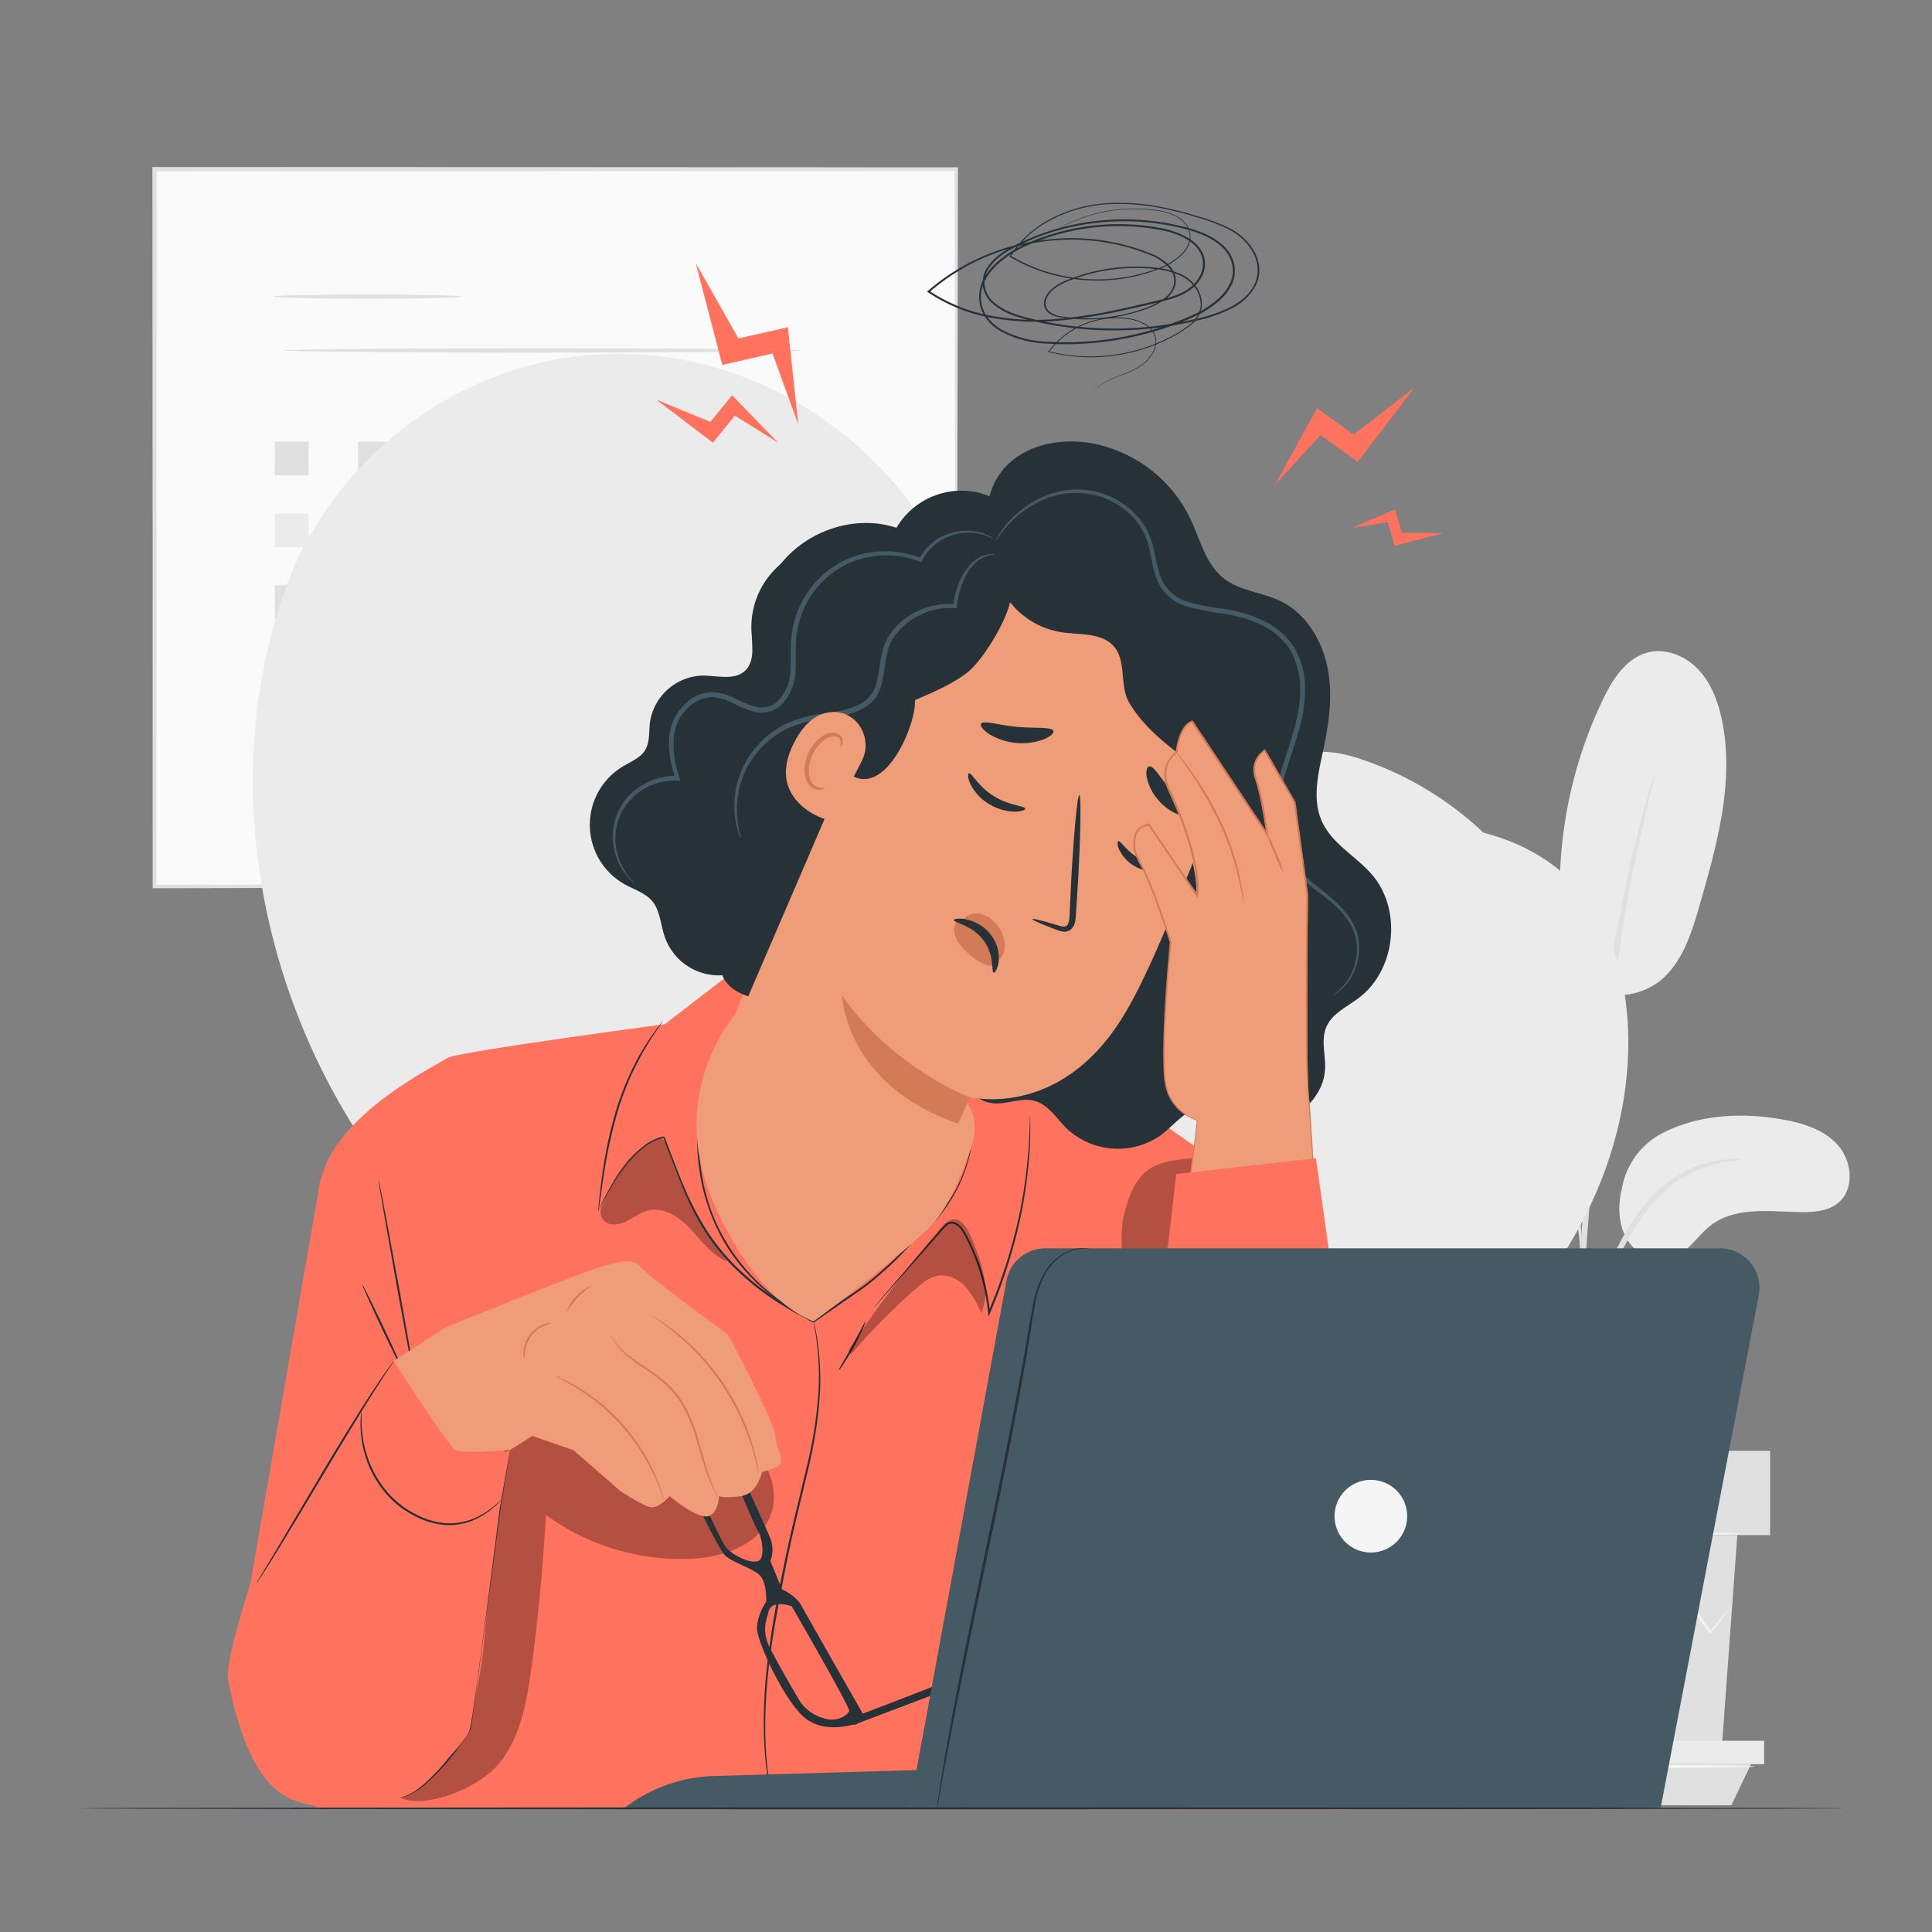 <svg xmlns="http://www.w3.org/2000/svg" viewBox="0 0 500 500"><rect x="0" y="0" width="500" height="500" fill="#808080" stroke="none"/><g id="background-complete"><rect x="40" y="43.78" width="207.47" height="185.62" style="fill:#fafafa"></rect><path d="M247.47,229.39s0-1.19-.05-3.44,0-5.61,0-9.95c0-8.71-.07-21.45-.13-37.68-.05-32.43-.14-78.77-.24-134.54l.47.47L40,44.33h0l.55-.55c0,67.53,0,131.07-.06,185.61l-.49-.48,150.06.24,42.32.13,11.21.06,2.89,0,1,0s-.31,0-.94,0l-2.83,0-11.11.06-42.22.13L40,229.88h-.49v-.49c0-54.54,0-118.08-.07-185.61v-.56H40l207.45.08h.47v.48c-.1,55.89-.18,102.34-.24,134.84,0,16.18-.09,28.89-.12,37.58,0,4.29,0,7.59-.05,9.85S247.47,229.39,247.47,229.39Z" style="fill:#e0e0e0"></path><path d="M119.55,76.76c0,.3-10.92.55-24.39.55s-24.39-.25-24.39-.55,10.92-.56,24.39-.56S119.55,76.45,119.55,76.76Z" style="fill:#e0e0e0"></path><path d="M207.46,90.69c0,.31-30,.56-67,.56s-67-.25-67-.56,30-.55,67-.55S207.46,90.39,207.46,90.69Z" style="fill:#e0e0e0"></path><rect x="71.13" y="114.3" width="8.74" height="8.74" style="fill:#e0e0e0"></rect><rect x="92.64" y="114.3" width="8.74" height="8.74" style="fill:#e0e0e0"></rect><rect x="114.56" y="113.9" width="8.74" height="8.74" style="fill:#e0e0e0"></rect><rect x="135.68" y="114.3" width="8.74" height="8.74" style="fill:#e0e0e0"></rect><rect x="157.19" y="114.3" width="8.74" height="8.74" style="fill:#e0e0e0"></rect><rect x="178.71" y="114.3" width="8.74" height="8.74" style="fill:#e0e0e0"></rect><rect x="200.22" y="114.3" width="8.74" height="8.74" style="fill:#ebebeb"></rect><rect x="71.13" y="132.88" width="8.74" height="8.74" style="fill:#ebebeb"></rect><rect x="92.64" y="132.88" width="8.74" height="8.74" style="fill:#e0e0e0"></rect><rect x="114.16" y="132.88" width="8.74" height="8.74" style="fill:#ebebeb"></rect><rect x="135.68" y="132.88" width="8.74" height="8.74" style="fill:#e0e0e0"></rect><rect x="157.19" y="132.88" width="8.74" height="8.74" style="fill:#e0e0e0"></rect><rect x="179.11" y="132.49" width="8.74" height="8.74" style="fill:#e0e0e0"></rect><rect x="200.22" y="132.88" width="8.74" height="8.74" style="fill:#e0e0e0"></rect><rect x="71.13" y="151.47" width="8.74" height="8.74" style="fill:#e0e0e0"></rect><rect x="93.04" y="151.07" width="8.74" height="8.74" style="fill:#e0e0e0"></rect><rect x="114.16" y="151.47" width="8.74" height="8.74" style="fill:#e0e0e0"></rect><rect x="135.68" y="151.47" width="8.74" height="8.74" style="fill:#ebebeb"></rect><rect x="157.19" y="151.47" width="8.74" height="8.74" style="fill:#e0e0e0"></rect><rect x="178.71" y="151.47" width="8.74" height="8.74" style="fill:#e0e0e0"></rect><rect x="200.22" y="151.47" width="8.74" height="8.74" style="fill:#e0e0e0"></rect><rect x="71.13" y="170.05" width="8.74" height="8.74" style="fill:#e0e0e0"></rect><rect x="92.64" y="170.05" width="8.74" height="8.74" style="fill:#e0e0e0"></rect><rect x="114.16" y="170.05" width="8.74" height="8.74" style="fill:#e0e0e0"></rect><rect x="136.07" y="169.65" width="8.74" height="8.74" style="fill:#e0e0e0"></rect><rect x="157.19" y="170.05" width="8.74" height="8.74" style="fill:#e0e0e0"></rect><rect x="178.71" y="170.05" width="8.74" height="8.74" style="fill:#ebebeb"></rect><rect x="200.22" y="170.05" width="8.74" height="8.74" style="fill:#e0e0e0"></rect><rect x="71.13" y="188.63" width="8.74" height="8.74" style="fill:#e0e0e0"></rect><rect x="92.64" y="188.63" width="8.74" height="8.74" style="fill:#ebebeb"></rect><rect x="114.16" y="188.63" width="8.74" height="8.74" style="fill:#e0e0e0"></rect><rect x="135.68" y="188.63" width="8.74" height="8.74" style="fill:#e0e0e0"></rect><rect x="157.19" y="188.63" width="8.74" height="8.74" style="fill:#e0e0e0"></rect><rect x="179.11" y="188.23" width="8.74" height="8.74" style="fill:#e0e0e0"></rect><rect x="200.22" y="188.63" width="8.74" height="8.74" style="fill:#e0e0e0"></rect><path d="M430.18,293.28c9.25-4.77,20.13-5.39,30.4-3.69,5.51.91,11.26,2.56,15,6.7s4.46,11.43.16,15c-2.57,2.12-6.15,2.44-9.47,2.4-8-.09-16.95-1.51-23.37,3.33-3.66,2.75-6.1,7.34-10.48,8.7s-9.12-1.2-11.39-5.07-2.34-8.7-1.29-13.06A20,20,0,0,1,430.18,293.28Z" style="fill:#ebebeb"></path><path d="M409,252.39c5.65,8.08,16.64,5.4,21.74.48s7.24-12.08,9.2-18.89c4.48-15.56,9-31.89,5.67-47.73-1-4.74-2.77-9.47-6.1-13s-8.45-5.61-13.13-4.37c-5.54,1.46-9,6.89-11.47,12a113.75,113.75,0,0,0-11.25,48.83c0,7.87.9,16.12,5.34,22.61" style="fill:#ebebeb"></path><path d="M393.48,264c6.14-7.29,7.3-17.91,4.57-27s-8.9-16.89-16-23.22a86,86,0,0,0-28.68-16.92c-4.14-1.46-8.52-2.61-12.89-2.19s-8.78,2.65-10.82,6.54c-3,5.76-.13,12.74,3,18.43a218,218,0,0,0,18.83,28.68c5.65,7.28,12.11,14.46,20.72,17.75s17.54,2.9,22.1-3.07" style="fill:#ebebeb"></path><path d="M408.62,374.19a18.09,18.09,0,0,0,.51-3.67c.26-2.67.59-6,1-10a146,146,0,0,1,2.26-14.68,112.77,112.77,0,0,1,5.33-17.33,63.81,63.81,0,0,1,8.86-15.69,33,33,0,0,1,11.19-9.3,31.47,31.47,0,0,1,9.42-2.94,18.38,18.38,0,0,0,3.65-.52,16.19,16.19,0,0,0-3.72-.06,28.47,28.47,0,0,0-9.82,2.56,32.91,32.91,0,0,0-11.81,9.38,62.49,62.49,0,0,0-9.17,16,105.9,105.9,0,0,0-5.3,17.62A123.57,123.57,0,0,0,409,360.41c-.32,4.25-.44,7.69-.5,10.07A17.67,17.67,0,0,0,408.62,374.19Z" style="fill:#e0e0e0"></path><path d="M409.31,366.48a7.78,7.78,0,0,0,.1-1.7c0-1.28,0-2.89,0-4.87,0-4.22,0-10.34.22-17.89.37-15.1,1.67-31.35,4.19-54.26,2.37-21.54,5.57-46.61,8.93-62.91.73-3.71,1.45-7,2.14-10s1.21-5.45,1.75-7.5.83-3.49,1.13-4.73a7,7,0,0,0,.3-1.68,7.58,7.58,0,0,0-.59,1.6l-1.41,4.66c-.63,2-1.27,4.53-2,7.45s-1.56,6.24-2.35,9.94a551.49,551.49,0,0,0-9.4,58.38c-2.52,22.95-3.65,43.86-3.75,59-.09,7.57.07,13.7.26,17.93.13,2,.22,3.58.3,4.86A7.62,7.62,0,0,0,409.31,366.48Z" style="fill:#e0e0e0"></path><path d="M409.41,326.17a32.56,32.56,0,0,0,0-5.09,138.6,138.6,0,0,0-1.55-13.78,183.25,183.25,0,0,0-4.48-20.07,164.09,164.09,0,0,0-8.4-23.75c-7-16.52-16.42-30-24.65-38.39a62.58,62.58,0,0,0-5.8-5.39c-.89-.75-1.67-1.5-2.47-2.09l-2.25-1.55a32.75,32.75,0,0,0-4.29-2.75c-.24.33,6.07,4.05,14,12.52s17.13,21.87,24,38.25A187.28,187.28,0,0,1,402,287.61a200.5,200.5,0,0,1,4.77,19.88c1.05,5.72,1.66,10.4,2,13.64A33.68,33.68,0,0,0,409.41,326.17Z" style="fill:#e0e0e0"></path><polygon points="370.44 397.28 374.48 452.63 445.58 452.63 449.62 397.28 370.44 397.28" style="fill:#e0e0e0"></polygon><rect x="363.57" y="375.47" width="94.53" height="21.82" style="fill:#e0e0e0"></rect><polygon points="363.57 450.51 363.57 456.56 368.01 456.56 456.55 456.56 456.55 450.51 363.57 450.51" style="fill:#ebebeb"></polygon><polygon points="372.37 467.2 368.01 456.56 453.16 456.56 448.08 467.2 372.37 467.2" style="fill:#e0e0e0"></polygon><path d="M448.3,415.37s-.09.19-.33.51l-1.06,1.41-4.14,5.3-.19.24-.18-.25-10.17-14.07h.58l-10,14.18-.32.45-.35-.42-11.88-14.14h.68l-.65.82c-3.69,4.62-7.25,9.1-10.63,13.32l-.35.45-.33-.46c-3.6-5.11-7-9.88-10-14.19l.58,0-12.34,14.07-.22.25-.17-.29c-1.63-2.73-2.92-4.91-3.86-6.49l-1-1.73a2.69,2.69,0,0,1-.3-.62,3.07,3.07,0,0,1,.42.55c.28.44.65,1,1.09,1.67l4.06,6.37-.39,0L389,408.05l.31-.35.27.38,10.12,14.12-.68,0,10.6-13.34.65-.82.34-.42.35.41,11.84,14.17-.66,0,10.12-14.11.29-.41.29.41,10,14.23h-.37l4.31-5.17,1.16-1.34A3,3,0,0,1,448.3,415.37Z" style="fill:#f5f5f5"></path><path d="M450.61,396.92c0,.24-17.81.44-39.79.44s-39.79-.2-39.79-.44,17.82-.44,39.79-.44S450.61,396.67,450.61,396.92Z" style="fill:#f5f5f5"></path><path d="M454.2,457.16c0,.24-19.36.44-43.24.44s-43.24-.2-43.24-.44,19.36-.45,43.24-.45S454.2,456.91,454.2,457.16Z" style="fill:#f5f5f5"></path></g><g id="background-simple"><path d="M77.51,143.46l2-3.54c16.48-29.87,47.92-48.87,82-48.34a91.21,91.21,0,0,1,13.1,1.15c31.23,5.09,59.21,26.92,71.75,56,7.37,17.08,10.14,37,23.23,50.24,17,17.21,44.56,16.49,68.71,14.61S390,211,406.93,228.3c10.62,10.83,14.58,26.74,14.47,41.9-.28,40.15-26.86,77.28-62,96.77s-77.35,23-117,17.06C186.76,375.64,133,348,99.27,302.92S54.66,194.86,77.51,143.46Z" style="fill:#ebebeb"></path></g><g id="Character"><path d="M197.76,247.14l-8,4.29-17.71,13.63s-54.23,7.2-56.31,8.76-29,14.37-32.7,31.56-11.14,129.3-11.14,129.3l9.84,33.12,197.51.31,46.32-.66s17.79-41.57,17.79-53-5.2-97.37-5.2-97.37l-55.55-39.17Z" style="fill:#FF725E"></path><path d="M171.55,264.25a2.38,2.38,0,0,1-.27.46c-.24.34-.52.76-.87,1.27-.78,1.08-1.84,2.7-3.07,4.73-.6,1-1.28,2.14-1.91,3.39s-1.31,2.58-2,4a81.22,81.22,0,0,0-3.59,9.58A129.67,129.67,0,0,0,156,305.86c-.34,2.3-.61,4.19-.81,5.59-.09.61-.16,1.11-.22,1.52a1.82,1.82,0,0,1-.12.52,2.12,2.12,0,0,1,0-.53c0-.41.08-.92.13-1.54.12-1.33.34-3.25.64-5.61a116.3,116.3,0,0,1,3.76-18.29,77.6,77.6,0,0,1,3.65-9.61c.68-1.44,1.34-2.79,2-4s1.35-2.36,2-3.38c1.29-2,2.39-3.61,3.22-4.66l.95-1.21A2.37,2.37,0,0,1,171.55,264.25Z" style="fill:#263238"></path><g style="opacity:0.3"><path d="M172.78,297.21c-.33-1.06-.75-2.25-1.78-2.66-.8-.33-.48.19-1.28.53-7.5,3.09-11.12,10-14.3,17.84l.18-.19a3.13,3.13,0,0,0,1.23,3.63c1.69,1,3.86.45,5.6-.45s3.33-2.15,5.23-2.63c4.1-1.06,8.19,1.75,11.09,4.85s5.5,6.78,9.46,8.31A91.21,91.21,0,0,1,172.78,297.21Z"></path></g><path d="M154.83,313.49a48.21,48.21,0,0,1,3.18-6.36,47.68,47.68,0,0,1,4.76-6.84,27.65,27.65,0,0,1,3.74-3.65,12.44,12.44,0,0,1,5.28-2.53l.15,0,.06.15c1.25,3.27,2.57,6.84,4.1,10.6a83.12,83.12,0,0,0,5.59,11.58,56,56,0,0,0,8.6,11.12,70.5,70.5,0,0,0,11.77,9.34c1.45.85,2.85,1.76,4.3,2.56l4.33,2.31h-.26l7.22-5,3.5-2.41c1.16-.79,2.29-1.58,3.36-2.42a88.35,88.35,0,0,0,11.2-10.53l0,0h0A42.15,42.15,0,0,0,246,310.17a38.48,38.48,0,0,0,4.63-10.77,39.67,39.67,0,0,0,1.18-7.46c.06-.88,0-1.55.07-2s0-.68,0-.68,0,.23,0,.68,0,1.13,0,2a36.8,36.8,0,0,1-1.06,7.52,38.4,38.4,0,0,1-4.57,10.9A42.38,42.38,0,0,1,236,321.73l0,0a88.61,88.61,0,0,1-11.24,10.63c-1.08.85-2.21,1.65-3.37,2.44l-3.5,2.42-7.22,5-.12.09-.14-.07-4.35-2.32c-1.46-.8-2.87-1.71-4.32-2.57a69.78,69.78,0,0,1-11.87-9.42,56.23,56.23,0,0,1-8.65-11.23A83.17,83.17,0,0,1,175.69,305c-1.52-3.78-2.82-7.36-4.05-10.63l.21.12a12.15,12.15,0,0,0-5.13,2.43,27.63,27.63,0,0,0-3.72,3.57,49.61,49.61,0,0,0-4.81,6.75c-1.17,2-2,3.54-2.53,4.61l-.61,1.23A1.73,1.73,0,0,1,154.83,313.49Z" style="fill:#263238"></path><path d="M266.6,288.87a99.28,99.28,0,0,1-.72,15.25,116.68,116.68,0,0,1-3.05,16.37,138.74,138.74,0,0,1-6.62,19.38l-.38.9-.12-1c-.07-.58-.12-1.21-.22-1.85A53.39,53.39,0,0,0,253,327.38c-.57-1.66-1.22-3.26-1.92-4.8-.35-.77-.72-1.52-1.1-2.26a13.68,13.68,0,0,0-1.22-2.08A4.08,4.08,0,0,0,247,316.8a2,2,0,0,0-2,.38,14.68,14.68,0,0,0-1.52,1.62l-1.45,1.65-5.29,6-7.69,8.71L227,337.56l-.56.6-.2.19a1.5,1.5,0,0,1,.16-.23l.52-.63,2-2.42,7.56-8.82,5.24-6.08c.48-.55,1-1.1,1.44-1.67a15.4,15.4,0,0,1,1.58-1.68,2.44,2.44,0,0,1,2.41-.46,4.52,4.52,0,0,1,1.94,1.59,14.18,14.18,0,0,1,1.28,2.15c.38.74.76,1.5,1.11,2.27.71,1.55,1.37,3.17,2,4.84A54.41,54.41,0,0,1,256,337.87c.1.64.15,1.28.22,1.87l-.5-.07a142.58,142.58,0,0,0,6.64-19.3,122,122,0,0,0,3.15-16.29c.58-4.68.82-8.49.92-11.12.07-1.32.07-2.34.1-3,0-.32,0-.58,0-.79S266.6,288.87,266.6,288.87Z" style="fill:#263238"></path><path d="M192,261.24s0,.08-.15.2l-.48.54c-.44.46-1,1.19-1.75,2.14a39.71,39.71,0,0,0-4.8,9,57.59,57.59,0,0,0-3.59,14.62,58.62,58.62,0,0,0,.8,18.38,48.76,48.76,0,0,0,2.8,9.13A47.69,47.69,0,0,0,189,323.1a50.69,50.69,0,0,0,10,11.22c1.61,1.42,3.25,2.48,4.62,3.5s2.69,1.72,3.73,2.31l2.43,1.34.63.36a.87.87,0,0,1,.21.14s-.08,0-.23-.09l-.65-.32-2.49-1.25c-1.06-.57-2.31-1.37-3.79-2.25s-3-2-4.69-3.46a50.12,50.12,0,0,1-10.18-11.24,47.81,47.81,0,0,1-4.17-8,49.13,49.13,0,0,1-2.84-9.21,58.17,58.17,0,0,1-.76-18.55,57,57,0,0,1,3.72-14.7,38,38,0,0,1,5-8.94,21,21,0,0,1,1.85-2.09l.51-.51Z" style="fill:#263238"></path><path d="M106.94,357.33s.08.08.2.28l.53.93-.15,0c-.71-3.36-2.65-13.66-4.86-25.85-1.32-7.5-2.52-14.29-3.41-19.3-.4-2.42-.73-4.4-1-5.86-.09-.65-.17-1.17-.23-1.6a2.14,2.14,0,0,1-.05-.56,2.76,2.76,0,0,1,.15.55c.09.41.2.94.33,1.58.29,1.44.67,3.42,1.14,5.83.93,5,2.18,11.77,3.57,19.27,2.2,12.18,4,22.52,4.5,25.91l.08.51-.23-.46-.47-1A1.46,1.46,0,0,1,106.94,357.33Z" style="fill:#263238"></path><path d="M104.53,355.27c-.13.06-2.65-5-5.63-11.31s-5.28-11.48-5.15-11.54,2.65,5,5.63,11.31S104.66,355.21,104.53,355.27Z" style="fill:#263238"></path><g style="opacity:0.3"><path d="M103.5,465.22c6.27,3.15,20.81-2.41,26.09-9.34s6.81-15.95,8-24.59q2.59-19.53,3.7-39.21a59.6,59.6,0,0,0,37.55,11.34c8.48-.39,18.15-3.76,20.78-11.83s-3-16.21-8.8-22.28a136.76,136.76,0,0,0-18-15.8c-4.23-3.1-8.87-6-14.09-6.61-5.63-.61-11.32,1.69-15.6,5.4s-7.27,8.71-9.46,13.93c-6.69,15.95-6.33,33.8-7.7,51s-3.19,35.09-18.46,46.31"></path></g><path d="M103.91,465.28a2.53,2.53,0,0,1,.43-.2l1.26-.55a22.9,22.9,0,0,0,4.28-2.94,59.64,59.64,0,0,0,11.55-14.4l0,.08c.91-6.85,2-14.85,3.11-23.35,1.84-13.48,3.46-25.68,4.77-34.5.81-4.35,1.46-7.88,1.93-10.38.23-1.19.41-2.13.55-2.82l.15-.73a1,1,0,0,1,.07-.24.69.69,0,0,1,0,.25c0,.2-.07.44-.11.74l-.45,2.84c-.43,2.5-1,6-1.77,10.4-1.18,8.87-2.81,21-4.61,34.51-1.16,8.5-2.25,16.49-3.18,23.34v.05l0,0a58.35,58.35,0,0,1-11.78,14.39,21.31,21.31,0,0,1-4.39,2.86c-.56.23-1,.38-1.3.48A1.47,1.47,0,0,1,103.91,465.28Z" style="fill:#263238"></path><path d="M200.17,467.45a1.3,1.3,0,0,1-.1-.31c-.06-.24-.13-.55-.22-.94-.18-.83-.51-2-.77-3.62A90.74,90.74,0,0,1,197.7,449a131.39,131.39,0,0,1,1.08-20.18c.92-7.56,2.45-15.79,4.23-24.39s3.85-16.71,5.59-24.1a114.54,114.54,0,0,0,3.21-19.88,72.33,72.33,0,0,0-.5-13.56c-.17-1.6-.44-2.82-.56-3.66l-.14-.95a1.38,1.38,0,0,1,0-.33,1.29,1.29,0,0,1,.08.32c.05.24.12.55.2.94.14.83.45,2,.65,3.65a69.45,69.45,0,0,1,.67,13.61,112.36,112.36,0,0,1-3.11,20c-1.72,7.41-3.85,15.49-5.55,24.1s-3.32,16.8-4.27,24.34A134.38,134.38,0,0,0,198.07,449a96.27,96.27,0,0,0,1.21,13.53c.23,1.59.53,2.8.67,3.64.07.39.13.71.17.95S200.17,467.45,200.17,467.45Z" style="fill:#263238"></path><path d="M217,354.69c-.12-.08,1.6-2.83,3.52-6.34s3.31-6.44,3.45-6.38a7.65,7.65,0,0,1-.72,2c-.52,1.21-1.31,2.85-2.27,4.62s-1.93,3.31-2.67,4.4A7.81,7.81,0,0,1,217,354.69Z" style="fill:#263238"></path><g style="opacity:0.3"><path d="M220.22,350.54a167.38,167.38,0,0,1,16.89-17.11c1.65-1.45,3.44-2.92,5.61-3.28,2.64-.44,5.33.92,7.16,2.88a24.7,24.7,0,0,1,4.08,6.88c2.62-6.44-.1-13.7-2.8-20.11-.88-2.09-2.4-4.57-4.64-4.23a5.18,5.18,0,0,0-2.88,2.06,312.29,312.29,0,0,0-24,31.75"></path></g><g style="opacity:0.3"><path d="M308.14,302.91l.37-3.17c-3.81.36-8.49.81-11.53,3.13-3.55,2.71-5,7.32-6.14,11.62-2.72,9.78,5,60.13,4.6,70.28,3.37-1.43,5.75-23,6.35-26.66,1.48-8.81-1.51-14.31-.6-16.77s.88-5.13.95-7.74c.33-11.69,1.49-19.91,6-30.69"></path></g><path d="M258.43,141.31c-4.84-6-3.25-15.59,2.29-21s14-6.91,21.57-5.63A35.48,35.48,0,0,1,308,134.13c2.6,5.45,4,11.89,8.77,15.59,4.18,3.26,9.94,3.54,14.7,5.88,6.38,3.12,10.5,9.81,12,16.76s.58,14.19-.89,21.15c-1.35,6.38-3.15,13.28-.41,19.19s8.91,8.92,13,13.78c7.74,9.13,6,24.67-3.59,31.85-3.05,2.29-6.91,4-8.37,7.56-1.33,3.22-.2,6.87-.27,10.35-.17,9-10.06,16.35-18.71,14-4.36-1.2-8.38-4.42-12.87-3.81s-7.43,4.73-11,7.4A19.37,19.37,0,0,1,276,292c-2.62-2.61-4.73-6.16-8.31-7.11s-7.33,1.1-11,.6c-4.79-.65-7.94-5.41-9.36-10s-1.79-9.64-4.18-13.84C240,256.09,234,253,229,249.1a49,49,0,0,1-4.2-73.9" style="fill:#263238"></path><path d="M191.36,261.27a46.08,46.08,0,0,0-9.78,40.84c3.57,14.11,15.37,34.74,29,39.86,8.84-6.48,20.2-15.53,28.44-22.75,5.33-4.67,8.16-11.5,10.8-18.08,1.52-3.8,3.07-7.9,2.12-11.88-.71-2.93-2.69-5.37-4.78-7.54a61.13,61.13,0,0,0-52.94-17.66" style="fill:#ef9d78"></path><path d="M231.83,159.68h0a24.26,24.26,0,0,1,27.75-12.78l34.11,8.7c17.05,5.49,30.4,31.88,20.35,55-7.94,18.25-16.07,41.18-24.22,53.78C273.42,289.7,251,283.91,251,283.91l-12.1,27-49.47-46.39Z" style="fill:#ef9d78"></path><path d="M289.43,217.73c.64-.24,2.32,3,6,4.73s7.32,1.24,7.5,1.89c.1.3-.73.9-2.33,1.18a10.41,10.41,0,0,1-6.27-1,10,10,0,0,1-4.52-4.32C289.11,218.83,289.12,217.83,289.43,217.73Z" style="fill:#263238"></path><path d="M250.8,200.14c.72-.14,2.38,3.41,6.36,5.88s8,2.54,8.17,3.23c.09.32-.86.79-2.65.81a13.31,13.31,0,0,1-6.87-2.07,12.51,12.51,0,0,1-4.73-5.21C250.38,201.21,250.45,200.19,250.8,200.14Z" style="fill:#263238"></path><path d="M267.17,237.86c.08-.22,2.59.41,6.59,1.61,1,.32,2,.54,2.45-.05s.59-1.8.62-3.13c.13-2.72.27-5.57.4-8.57.68-12.15,1.61-22,2.1-21.95s.35,9.91-.32,22.07q-.28,4.49-.54,8.56c-.12,1.25-.05,2.77-1.17,4a2.65,2.65,0,0,1-2.21.7,7.14,7.14,0,0,1-1.73-.49C269.46,239.11,267.09,238.08,267.17,237.86Z" style="fill:#263238"></path><path d="M251,284s-19.75-7.4-33.08-26.37c0,0,.75,23.16,30.06,33.16Z" style="fill:#d37a57"></path><path d="M253.9,187.32c.62-1,4.53.36,9.37.79s8.93-.05,9.35,1.06c.18.53-.7,1.42-2.46,2.15a16.37,16.37,0,0,1-14.27-1.41C254.31,188.84,253.62,187.8,253.9,187.32Z" style="fill:#263238"></path><path d="M297.49,198.32c1.26,0,2.82,3.11,5.52,6.08s5.49,5,5.31,6.26c-.12.57-1.17.82-2.83.33a13,13,0,0,1-5.65-3.86,12.77,12.77,0,0,1-3.07-6.08C296.51,199.35,296.9,198.36,297.49,198.32Z" style="fill:#263238"></path><path d="M258.5,248.31s2.32-1.21,1.24-5.67-6.74-8.49-10.33-4.82c0,0-3.62.27-2.2,4.45s9.68,10.08,11.22,6.72" style="fill:#d37a57"></path><path d="M257.15,251.72c-.66-.12.34-4.47-2.66-8.42s-7.74-4.55-7.63-5.17c0-.29,1.23-.6,3.2-.2a11.07,11.07,0,0,1,6.42,4.07,9.66,9.66,0,0,1,1.95,7C258.18,250.85,257.44,251.81,257.15,251.72Z" style="fill:#263238"></path><path d="M202.66,145.47a21.34,21.34,0,0,0-8.2,17.47c.15,3.74,1.06,8.15-1.69,10.69s-7.22,1.19-11,1.21A14.18,14.18,0,0,0,168.2,187c-.27,2.36,0,4.91-1.16,7s-3.77,3.09-5.89,4.38a17.64,17.64,0,0,0,.59,30.52c2.45,1.35,5.31,2.2,7.1,4.35,2,2.47,2.12,6,3.13,9a14.82,14.82,0,0,0,28.08.2" style="fill:#263238"></path><path d="M258,135.9a21.11,21.11,0,0,0,16.91,27.74c4.74.69,10.4.09,13.46,3.78,3.22,3.88,1.31,10.06,3.86,14.42,3.63,6.21,9.84,11.17,15.72,15.33,4.55,3.21-.65,12.14,1.33,17.34s10.13,17.07,15.69,17.28c1.22-4.65,8.14-25.08,8.26-29.88s-1-9.8-3.94-13.58c-1.63-2.07-3.77-3.72-5.18-5.94-3.05-4.81-2-11-3-16.63A23.1,23.1,0,0,0,308.11,149c-5.55-2.54-12.06-2.82-17.19-6.13-3.79-2.45-6.5-6.36-10.43-8.58-7.65-4.32-17.23-1-25.14,2.8" style="fill:#263238"></path><path d="M221.13,194c-.79-.53-6,3.44-.86,6.61,9.07,5.54,16.86-13.2,16.53-19.43,4.62-2,9.29-3.93,13.36-7S260.31,161,261.4,155.86c3.47,1.41,20.24,1.54,18.78.53-3.31-2.29-10-7.2-10.89-11-1.93-8.35-7.86-15.62-15.7-17.8a19.52,19.52,0,0,0-21.59,9c-9.33-3.08-20.39-.31-27.83,7a32.52,32.52,0,0,0-8.87,28.94c.54,2.66,1.44,5.44.59,8.08-1.06,3.26-4.34,5-6.95,7.14-7.11,5.77-10.17,16-9.3,25.17s2.45,12.86,7,16.19c8.91,6.5-9.61,23.12,7,28.74" style="fill:#263238"></path><path d="M345,257.55c0-.06.59-.41,1.56-1.32a14,14,0,0,0,3.35-4.7,14.28,14.28,0,0,0,.93-8.92c-.78-3.49-3.41-6.81-6.93-9.64s-7.91-5.56-11.09-10.19-3.75-11-2.73-17,3.54-12,5.16-18.31a34.66,34.66,0,0,0,1.23-9.76,19.28,19.28,0,0,0-2.62-9.53,17.67,17.67,0,0,0-7.44-6.45,34.61,34.61,0,0,0-9.4-2.86,67.76,67.76,0,0,1-9.6-1.84,12,12,0,0,1-7.47-5.89c-1.45-2.86-1.77-5.89-2.4-8.64a17.31,17.31,0,0,0-3.24-7.34A20.05,20.05,0,0,0,282,127.86a21.06,21.06,0,0,0-11.86,1.42,27,27,0,0,0-7.68,5,41.08,41.08,0,0,0-5.08,6.05s.05-.18.22-.48a14.91,14.91,0,0,1,.77-1.33,25.55,25.55,0,0,1,3.73-4.61,27,27,0,0,1,7.75-5.3,21.79,21.79,0,0,1,12.31-1.67,20.92,20.92,0,0,1,12.95,7.58,18.44,18.44,0,0,1,3.5,7.76c.66,2.81,1,5.77,2.35,8.34a10.83,10.83,0,0,0,6.78,5.24,66,66,0,0,0,9.43,1.77,36,36,0,0,1,9.77,3,19,19,0,0,1,8,6.93,20.56,20.56,0,0,1,2.8,10.18,35.7,35.7,0,0,1-1.28,10.12c-1.69,6.43-4.23,12.3-5.22,18.19s-.52,11.82,2.44,16.17,7.34,7.06,10.79,10.08,6.29,6.46,7,10.19a14.68,14.68,0,0,1-1.19,9.29,13.45,13.45,0,0,1-3.63,4.69A6.89,6.89,0,0,1,345,257.55Z" style="fill:#455a64"></path><path d="M314.29,197.17c.11.05-.49,1.43-1.1,4.05a29.65,29.65,0,0,0-.35,11.27,28,28,0,0,0,2.26,7.43,37.11,37.11,0,0,0,4.9,7.5,22.08,22.08,0,0,1,2.67,4.29,10.56,10.56,0,0,1,.94,5.3c-.29,3.72-2.12,7-3.48,10.39s-2.23,6.89-.92,10,3.69,5.44,5.94,7.68a30.71,30.71,0,0,1,5.88,7.14,11.11,11.11,0,0,1,1,8.05,13.35,13.35,0,0,1-7.16,8.91,10.42,10.42,0,0,1-3.05.85,3.82,3.82,0,0,1-1.1,0,20.37,20.37,0,0,0,3.93-1.3,13.12,13.12,0,0,0,6.47-8.67,10.34,10.34,0,0,0-1-7.33,29.75,29.75,0,0,0-5.76-6.78c-2.26-2.23-4.89-4.63-6.29-8.09a11.06,11.06,0,0,1-.67-5.54,21.56,21.56,0,0,1,1.58-5.41c1.41-3.45,3.15-6.66,3.41-10s-1.41-6.27-3.3-8.78a37,37,0,0,1-4.92-7.78,28.7,28.7,0,0,1-1.41-19.27,19.72,19.72,0,0,1,1.07-3A3.35,3.35,0,0,1,314.29,197.17Z" style="fill:#455a64"></path><path d="M164.25,228.56s-.22-.12-.57-.42a11.11,11.11,0,0,1-1.46-1.47,15.73,15.73,0,0,1-3.32-7.11,15.28,15.28,0,0,1,2.45-11.87,16.5,16.5,0,0,1,14.07-6.89l-.55.74a25.34,25.34,0,0,1-1.69-10.41,13.35,13.35,0,0,1,5.35-10,10,10,0,0,1,5.85-2,14.73,14.73,0,0,1,6.05,1.71A23.45,23.45,0,0,0,196,183a6,6,0,0,0,5.29-1.57,11.7,11.7,0,0,0,3.28-7.87c.23-2.94-.05-5.93.26-8.92a25,25,0,0,1,7.36-15.16,23.84,23.84,0,0,1,13.54-6.57,24.54,24.54,0,0,1,12.71,1.59l-.56.23a13.12,13.12,0,0,1,6.88-6.32,14.36,14.36,0,0,1,6.93-1,12.11,12.11,0,0,1,4.21,1.22,5.94,5.94,0,0,1,1.27.84,15.17,15.17,0,0,0-5.52-1.58,14.21,14.21,0,0,0-6.62,1.19,12.4,12.4,0,0,0-6.35,6.05l-.18.37-.39-.15a24,24,0,0,0-12.23-1.37,23,23,0,0,0-12.85,6.38,23.85,23.85,0,0,0-6.93,14.43c-.29,2.83,0,5.81-.23,8.91a12.94,12.94,0,0,1-3.69,8.72,7.37,7.37,0,0,1-6.39,1.9,24.51,24.51,0,0,1-5.93-2.27,13.47,13.47,0,0,0-5.5-1.61,8.79,8.79,0,0,0-5.11,1.74,12.1,12.1,0,0,0-4.9,9.12,24.51,24.51,0,0,0,1.53,9.94l.28.78-.83,0a15.58,15.58,0,0,0-13.27,6.31,14.67,14.67,0,0,0-2.55,11.24,16,16,0,0,0,3,7C163.56,227.88,164.3,228.5,164.25,228.56Z" style="fill:#455a64"></path><path d="M257.55,143.43c.06.23-2-.1-4.51,1.75s-4.77,6.18-5.42,11.74l-.05.47-.48,0a17.94,17.94,0,0,0-14.72,6.15,13.87,13.87,0,0,0-2.37,4,27.24,27.24,0,0,0-1,4.84,38,38,0,0,1-1,5.23,8.77,8.77,0,0,1-3.15,4.73c-3.32,2.59-7.4,3-11,3.6a31.23,31.23,0,0,0-10,2.59A23.17,23.17,0,0,0,192.28,201a24.21,24.21,0,0,0-1.37,11.66c.36,2.8,1,4.28.83,4.32a3.74,3.74,0,0,1-.49-1.05,20.71,20.71,0,0,1-.84-3.19,23.54,23.54,0,0,1,1-12.06,23.86,23.86,0,0,1,11.91-13.3,32.07,32.07,0,0,1,10.33-2.77c3.56-.57,7.43-1.07,10.33-3.36,2.86-2,3.17-5.8,3.72-9.13a28.7,28.7,0,0,1,1.11-5.07,15.42,15.42,0,0,1,2.62-4.35,18.87,18.87,0,0,1,15.75-6.33l-.53.44c.8-5.79,3.24-10.27,6.08-12.09a7.7,7.7,0,0,1,3.51-1.31A4.36,4.36,0,0,1,257.55,143.43Z" style="fill:#455a64"></path><path d="M223.06,196.87c2.85-5.58-1-12.61-7.25-12.6-3.45,0-7.15,1.88-10.23,7.78-8.21,15.74,9.29,20.74,9.55,20.3C215.29,212.08,219.72,203.42,223.06,196.87Z" style="fill:#ef9d78"></path><path d="M213.43,203.88c0-.09-.37.05-1,0a3.08,3.08,0,0,1-2.07-1c-1.34-1.48-1.37-4.85,0-7.72a10,10,0,0,1,2.81-3.53,3.57,3.57,0,0,1,3.16-1,1.58,1.58,0,0,1,1.23,1.6c0,.55-.28.81-.22.88s.48-.09.69-.8A2,2,0,0,0,218,191a2.31,2.31,0,0,0-1.31-1.19,4.34,4.34,0,0,0-4.14.94,10.62,10.62,0,0,0-3.24,3.89c-1.55,3.23-1.47,7,.46,8.89a3.34,3.34,0,0,0,2.72.89C213.21,204.24,213.47,203.94,213.43,203.88Z" style="fill:#d37a57"></path><path d="M207.38,415.49c-1.4-2.58-5-4.17-5-4.17l-3-7.35a8,8,0,0,0,0-5.77c-1.19-3.18-9.94-21.65-9.74-22.25l-2.26-.13s8.06,19.55,8.85,20.55,2,6.81,0,7.6-6.21-1.35-8-3.14-7.48-15.24-8.47-18,.77-6.65.77-6.65l1.59-3.77H180a73.3,73.3,0,0,0-2.19,7.74c-.79,3.78,8.15,20.27,9.54,22.06s6.16,3.18,8.74,5,2.19,7.36,2.19,7.36a13.78,13.78,0,0,0-2.39,6.55c-.2,3.58,7.75,20.47,13.11,24s11.73,1,12.32,1.2,2-2.79,2-2.79S208.77,418.07,207.38,415.49ZM214.7,445a11.2,11.2,0,0,1-7.38-4.27c-.65-.86-7.61-13-8.51-15.22-1.56-3.93-.48-6.11.09-8.41.83-3.35,6-1.39,6-1.39s15.22,26.3,14.87,27.1S217.56,445.25,214.7,445Z" style="fill:#263238"></path><path d="M223.27,443.5s44.31-16.86,46.38-18.77,9.55-12.89,9.55-12.89,3.66.63,3.18,1.59-7.48,11.94-15,15.12-46.14,17.74-46.14,17.74Z" style="fill:#263238"></path><path d="M83.05,304.55,64.8,409.81s-6.72,20.48-5.76,25,4.35,23.8,14.59,29.88,30.52,2.11,34.68-2,12.36-11.78,13.32-15.3,7.69-57,7.69-57l2.67-15s-9.92,3.2-16-1-14.08-22.08-14.08-22.08L93,366Z" style="fill:#FF725E"></path><path d="M101.91,352.21a2.89,2.89,0,0,1-.34.59l-1.09,1.65c-.94,1.42-2.3,3.49-3.93,6.07-3.28,5.16-7.66,12.37-12.45,20.38S75,396.16,71.77,401.37c-1.6,2.6-2.92,4.69-3.85,6.13-.45.67-.82,1.22-1.09,1.64a4.44,4.44,0,0,1-.41.55,2.68,2.68,0,0,1,.32-.61l1-1.69,3.72-6.21,12.19-20.55c4.79-8,9.23-15.2,12.59-20.31,1.68-2.56,3.08-4.6,4.08-6l1.16-1.59A3.76,3.76,0,0,1,101.91,352.21Z" style="fill:#263238"></path><path d="M129.7,388.16a2.78,2.78,0,0,1-.38.43c-.27.27-.63.7-1.17,1.17a20.33,20.33,0,0,1-5.05,3.41,15.88,15.88,0,0,1-4,1.27,15.1,15.1,0,0,1-4.86.12,19.79,19.79,0,0,1-5.18-1.4,28.45,28.45,0,0,1-5-2.79,26.78,26.78,0,0,1-4.23-3.9,27.46,27.46,0,0,1-6.08-12.92,26.15,26.15,0,0,1-.41-6.07c0-.72.12-1.27.15-1.65a3.5,3.5,0,0,1,.1-.57,22,22,0,0,1,0,2.23,29.21,29.21,0,0,0,.57,6,28.53,28.53,0,0,0,3.08,8.35,29,29,0,0,0,3,4.3,27.19,27.19,0,0,0,4.16,3.82,28.2,28.2,0,0,0,4.92,2.74,19.73,19.73,0,0,0,5,1.4A15.22,15.22,0,0,0,119,394a16.34,16.34,0,0,0,4-1.18,21.44,21.44,0,0,0,5.06-3.23C129.1,388.68,129.67,388.12,129.7,388.16Z" style="fill:#263238"></path><path d="M101.91,352.21l13.66-8.78s36.4-14.79,40.1-15.64,8-2.56,10,0,22.75,17.63,22.75,17.63,12.23,23,12.23,26.17,3.41,7.13,0,8.26L197.2,381s-1.14,5.58-5.41,6.2-5.69,0-5.69,0-.28,5.58-3.69,5.24-9.1-5.24-9.1-5.24-2.56,2.9-4.55,2.9-8.25-4.26-8.25-4.26l-12.1-10.53-10.66-3.69L132,375.25s-12.3,1.05-14.15,0S101.91,352.21,101.91,352.21Z" style="fill:#ef9d78"></path><path d="M171.82,388.16a10.16,10.16,0,0,1-.63-1.62c-.18-.52-.41-1.16-.72-1.89s-.61-1.57-1.05-2.46-.87-1.89-1.43-2.9-1.19-2.1-1.86-3.23a56.89,56.89,0,0,0-5.07-6.83,58.9,58.9,0,0,0-6.11-5.92c-1-.81-2-1.61-3-2.26s-1.85-1.28-2.69-1.8-1.63-1-2.31-1.36-1.28-.72-1.78-1a11.58,11.58,0,0,1-1.52-.83,9.69,9.69,0,0,1,1.61.65,19.25,19.25,0,0,1,1.83.88c.7.37,1.51.77,2.36,1.3s1.79,1.08,2.75,1.77,2,1.43,3,2.24a50.08,50.08,0,0,1,11.29,12.87c.67,1.14,1.32,2.21,1.83,3.28s1,2,1.39,3,.71,1.77,1,2.51.48,1.39.63,1.93A11.06,11.06,0,0,1,171.82,388.16Z" style="fill:#d37a57"></path><path d="M186.08,387.81s-.12-.14-.31-.44-.47-.73-.78-1.32a37.34,37.34,0,0,1-2.22-5.18c-.79-2.24-1.56-5-2.46-8a42,42,0,0,0-3.84-9.35,24.59,24.59,0,0,0-6.84-7.34c-2.52-1.83-4.95-3.31-6.8-4.83a17.26,17.26,0,0,1-3.86-4.1,10,10,0,0,1-.72-1.36,1.86,1.86,0,0,1-.19-.5c.05,0,.33.66,1.08,1.75a18.31,18.31,0,0,0,3.92,3.92c1.86,1.46,4.29,2.9,6.85,4.74a24.4,24.4,0,0,1,7,7.45,41.14,41.14,0,0,1,3.86,9.48c.88,3,1.61,5.74,2.35,8a45,45,0,0,0,2,5.2A19,19,0,0,1,186.08,387.81Z" style="fill:#d37a57"></path><path d="M196.34,381.21a1.89,1.89,0,0,1-.16-.49c-.09-.39-.2-.86-.34-1.44s-.31-1.39-.56-2.26-.49-1.89-.88-3-.74-2.27-1.25-3.52-1.07-2.57-1.68-3.95a62,62,0,0,0-11-16.19c-1.06-1.08-2.05-2.13-3.06-3s-1.93-1.73-2.82-2.46-1.71-1.34-2.43-1.9-1.36-1-1.89-1.36l-1.22-.84c-.27-.2-.41-.31-.4-.33a2.31,2.31,0,0,1,.46.24l1.27.77c.55.33,1.21.75,1.95,1.29s1.61,1.11,2.5,1.85,1.88,1.5,2.87,2.43,2,1.92,3.11,3a65.75,65.75,0,0,1,6.24,7.7,64.64,64.64,0,0,1,4.86,8.62c.61,1.4,1.21,2.72,1.65,4s.87,2.46,1.2,3.57.58,2.11.81,3a23.25,23.25,0,0,1,.48,2.29c.1.58.18,1.07.25,1.46A1.79,1.79,0,0,1,196.34,381.21Z" style="fill:#d37a57"></path><path d="M142.76,342.39c0,.08-.71.19-1.76.65a8.43,8.43,0,0,0-5.11,6.74c-.15,1.14-.06,1.86-.14,1.87a3.64,3.64,0,0,1-.22-1.9,7.93,7.93,0,0,1,5.34-7.06A3.79,3.79,0,0,1,142.76,342.39Z" style="fill:#d37a57"></path><path d="M152.9,332.75c.08.14-1.68,1.25-3.42,3.11s-2.78,3.66-2.92,3.59a12.66,12.66,0,0,1,6.34-6.7Z" style="fill:#d37a57"></path><path d="M295.61,214c-1.73.72-2.08,2.79-2.05,4.66,0,2.34.62,2.72,2.53,6.64,3.13,6.41,6.87,18.57,6.87,18.57s-3.07,30.7-1,37.91a12.2,12.2,0,0,0,8,8.17l-2.8,23.71h33.49s-1.19-23-1.91-30c-.76-7.4-.26-52.15-.26-52.15l-3.29-23.89-7.75-13.42a6.05,6.05,0,0,0-2.29,7.35c1.75,4.91,2.9,14.34,2.9,14.34l-19.39-29.18s-3.81.91-4,8c0,0-5.64,3.67-2,9.63C306.58,211,310.8,231,309.32,231l-12-17.67Z" style="fill:#ef9d78"></path><path d="M307.08,313.66s0-.53.15-1.57.29-2.59.51-4.59c.46-4.05,1.14-10,2-17.57l.09.14a12.67,12.67,0,0,1-4.26-2.36,11.55,11.55,0,0,1-3.2-4.23,16.26,16.26,0,0,1-1.18-5.59q-.17-3-.14-6.1c.09-8.38.74-17.76,1.69-27.94v.08c-1.57-4.94-3.31-10.15-5.49-15.43-.55-1.32-1.13-2.63-1.79-3.93a31.74,31.74,0,0,1-1.92-4,8.46,8.46,0,0,1-.24-2.29,8,8,0,0,1,.34-2.3,3.42,3.42,0,0,1,1.4-1.93,6.82,6.82,0,0,1,1.07-.5l1.06-.44.18-.07.11.16L310,231.59l-.46.1a19.43,19.43,0,0,0-.06-4.63,39.8,39.8,0,0,0-.8-4.68,72.58,72.58,0,0,0-2.8-9.29c-1.1-3.09-2.49-6.09-3.84-9.18a8.22,8.22,0,0,1-.54-5.09,7.51,7.51,0,0,1,2.86-4.32l-.11.19a18.55,18.55,0,0,1,1.06-4.51,9.29,9.29,0,0,1,1.18-2.13,4.23,4.23,0,0,1,2-1.55l.16-.05.11.16.23.34,19.16,28.85-.47.17a102.91,102.91,0,0,0-2.05-11.43c-.23-.93-.49-1.84-.79-2.73a7.79,7.79,0,0,1-.48-2.88,6.26,6.26,0,0,1,2.83-4.89l.21-.14.13.23,7.75,13.42,0,0v0q1.71,12.54,3.27,23.9v0h0c-.14,12.38-.21,23.71-.19,33.73,0,5,0,9.7.15,14,.06,2.16.18,4.22.38,6.2s.29,3.87.41,5.66c.47,7.16.75,12.78.95,16.61.09,1.91.16,3.37.2,4.37s.05,1.5.05,1.5-.05-.51-.11-1.5-.16-2.46-.27-4.36c-.24-3.83-.57-9.45-1.07-16.61-.13-1.79-.26-3.67-.43-5.65s-.35-4.05-.41-6.21c-.14-4.34-.18-9-.21-14-.05-10,0-21.35.12-33.73v0q-1.57-11.34-3.31-23.89l0,.08-7.77-13.4.34.09a5.82,5.82,0,0,0-2.59,4.48,7.67,7.67,0,0,0,.46,2.7q.47,1.36.81,2.76a105,105,0,0,1,2.07,11.5l.14,1.09-.61-.92-19.17-28.84-.22-.34.27.11a3.81,3.81,0,0,0-1.7,1.36,8.47,8.47,0,0,0-1.1,2,18.11,18.11,0,0,0-1,4.38v.11l-.1.08a7,7,0,0,0-2.65,4,7.8,7.8,0,0,0,.52,4.78c1.33,3.05,2.74,6.09,3.84,9.19a73.19,73.19,0,0,1,2.82,9.36A40.43,40.43,0,0,1,310,227a20,20,0,0,1,.06,4.77l-.09.64-.37-.54c-4.33-6.38-8.55-12.58-12.53-18.43l.29.08c-.69.31-1.48.57-2.07.9a2.92,2.92,0,0,0-1.2,1.68,7.48,7.48,0,0,0-.32,2.16,8,8,0,0,0,.22,2.15,32.29,32.29,0,0,0,1.88,4c.66,1.31,1.25,2.64,1.8,4,2.18,5.31,3.91,10.52,5.47,15.48v.08c-1,10.17-1.64,19.54-1.76,27.91q0,3.13.12,6.07a15.8,15.8,0,0,0,1.13,5.49,12,12,0,0,0,7.25,6.46l.11,0v.1c-.93,7.59-1.65,13.51-2.14,17.55l-.57,4.59C307.17,313.13,307.08,313.66,307.08,313.66Z" style="fill:#d37a57"></path><path d="M321.88,233.55a9.88,9.88,0,0,1-.36-1.65c-.19-1.07-.51-2.61-.94-4.51a75.65,75.65,0,0,0-4.95-14.3,97.08,97.08,0,0,0-7.55-13.16c-1.08-1.61-2-2.9-2.61-3.79a12.66,12.66,0,0,1-.93-1.42,9.87,9.87,0,0,1,1.09,1.3c.68.85,1.63,2.11,2.76,3.7a84.54,84.54,0,0,1,7.71,13.15,68.2,68.2,0,0,1,4.84,14.44c.38,1.91.66,3.47.78,4.56A9.47,9.47,0,0,1,321.88,233.55Z" style="fill:#d37a57"></path><path d="M332.28,226.1a31.74,31.74,0,0,1-2.45-5.2,30.65,30.65,0,0,1-2-5.39,32.37,32.37,0,0,1,2.44,5.19A32.2,32.2,0,0,1,332.28,226.1Z" style="fill:#d37a57"></path><path d="M304.41,303.84h0c-5.88,51.88-13.53,107.1-22.33,164.46h68.17c12.82-28.38,5-53.14,1.56-88.43l-11.24-80.13Z" style="fill:#FF725E"></path><path d="M282.08,468.3a1.64,1.64,0,0,1,0-.33l.12-1c.13-.89.3-2.16.52-3.77.48-3.31,1.17-8,2-13.88,1.72-11.74,4.1-27.9,6.72-45.76s4.75-34.08,6.18-45.83c.73-5.88,1.28-10.63,1.65-13.92.19-1.62.34-2.89.45-3.79l.12-1a1.77,1.77,0,0,1,.07-.33s0,.11,0,.33l-.08,1c-.08.9-.2,2.18-.35,3.8-.31,3.29-.8,8.06-1.49,13.94-1.33,11.76-3.45,28-6,45.87s-5.06,34-6.88,45.74c-.91,5.82-1.66,10.54-2.18,13.85-.26,1.6-.47,2.86-.61,3.76-.07.4-.13.73-.17,1A1.85,1.85,0,0,1,282.08,468.3Z" style="fill:#263238"></path></g><g id="Device"><path d="M429.78,467.85H235.39l25.08-136.43a10.2,10.2,0,0,1,10-8.35H445.17a10.2,10.2,0,0,1,10,12.11Z" style="fill:#455a64"></path><path d="M235.39,467.85H161.65l.3-.22a40,40,0,0,1,22.74-8l52.72-1.55Z" style="fill:#455a64"></path><path d="M282.08,323.25c0,.05-.54-.1-1.57-.11a9.77,9.77,0,0,0-4.32,1.08,13.22,13.22,0,0,0-5.18,4.71,25,25,0,0,0-3.18,8.82c-.63,3.45-1.19,7.28-1.88,11.37s-1.45,8.45-2.31,13c-1.69,9.17-3.7,19.23-5.88,29.76-4.39,21.07-8.46,40.12-11.11,54-1.34,6.92-2.37,12.53-3.07,16.41-.35,1.9-.62,3.39-.81,4.46-.1.48-.17.86-.23,1.16a2.15,2.15,0,0,1-.1.39s0-.13,0-.4.1-.69.16-1.17c.17-1.08.39-2.58.68-4.49.61-3.89,1.57-9.52,2.84-16.46,2.53-13.87,6.52-32.95,10.91-54,2.18-10.53,4.2-20.57,5.93-29.73.88-4.57,1.65-8.93,2.38-13s1.3-7.89,2-11.37a25.06,25.06,0,0,1,3.34-8.94,13.4,13.4,0,0,1,5.4-4.75,9.38,9.38,0,0,1,4.44-1A5.55,5.55,0,0,1,282.08,323.25Z" style="fill:#263238"></path><path d="M364.18,392.39a9.4,9.4,0,1,1-9.4-9.4A9.4,9.4,0,0,1,364.18,392.39Z" style="fill:#f5f5f5"></path></g><g id="Desk"><path d="M477.62,468c0,.14-102.37.26-228.61.26S20.38,468.15,20.38,468s102.34-.26,228.63-.26S477.62,467.86,477.62,468Z" style="fill:#263238"></path></g><g id="lighting-bolts"><polygon points="206.58 109.81 203.91 84.7 191.1 87.59 180.06 68.09 186.94 94.45 199.93 91.47 206.58 109.81" style="fill:#FF725E"></polygon><polygon points="201.36 114.55 189.46 102.3 183.85 109.19 169.84 103.42 184.5 114.58 190.17 107.57 201.36 114.55" style="fill:#FF725E"></polygon><polygon points="330 125.38 340.82 105.7 350.33 112.47 366.08 100.27 351.39 119.53 341.75 112.63 330 125.38" style="fill:#FF725E"></polygon><polygon points="349.85 136.61 361.04 131.84 362.83 137.9 373.62 137.97 360.92 141.26 359.12 135.1 349.85 136.61" style="fill:#FF725E"></polygon></g><g id="Line"><path d="M272.23,60.15s.45-.29,1.35-.83a36.57,36.57,0,0,1,4.17-2.09A40.44,40.44,0,0,1,295.44,54a29.59,29.59,0,0,1,3.05.25,19.22,19.22,0,0,1,3.18.58,13,13,0,0,1,3.15,1.28,7,7,0,0,1,2.57,2.47,5.38,5.38,0,0,1,.62,3.66,7.27,7.27,0,0,1-1.85,3.43,17,17,0,0,1-7,4.25,43.77,43.77,0,0,1-18.07,2.59,44.35,44.35,0,0,1-19.7-6l-.14-.09.09-.14a27.27,27.27,0,0,1,10.38-9.54,36.43,36.43,0,0,1,14.47-4.14,55.58,55.58,0,0,1,15.89,1.29c2.68.57,5.36,1.28,8,2.11a45.39,45.39,0,0,1,8,3,15.42,15.42,0,0,1,6.41,5.87,10.66,10.66,0,0,1,1.39,4.25,9,9,0,0,1-.74,4.46,13.92,13.92,0,0,1-6.49,6.28,36.16,36.16,0,0,1-8.76,3.07,91.5,91.5,0,0,1-38.54,1c-.83-.14-1.64-.34-2.47-.51s-1.64-.36-2.46-.57a33.26,33.26,0,0,1-4.87-1.49,16.51,16.51,0,0,1-4.45-2.61,7.63,7.63,0,0,1-2.69-4.45,7.06,7.06,0,0,1,1.12-5.11,14.08,14.08,0,0,1,3.73-3.73,28.24,28.24,0,0,1,4.62-2.58c.78-.4,1.6-.75,2.41-1.09s1.63-.69,2.47-1a62.81,62.81,0,0,1,21.1-4,63.83,63.83,0,0,1,10.94.76c.91.14,1.82.29,2.73.5s1.81.36,2.7.61a31.33,31.33,0,0,1,5.31,1.72,17.74,17.74,0,0,1,4.8,2.95,9.37,9.37,0,0,1,3,4.79l.15.71.06.73a10.06,10.06,0,0,1,0,1.45,8.84,8.84,0,0,1-.84,2.76,13.67,13.67,0,0,1-3.62,4.44,25,25,0,0,1-4.8,3.15c-.85.45-1.73.83-2.61,1.2s-1.76.75-2.66,1.09A78.61,78.61,0,0,1,294,87a80.63,80.63,0,0,1-23.23,1.92,27.11,27.11,0,0,1-11.43-3,12.44,12.44,0,0,1-4.47-4,9.59,9.59,0,0,1-1.44-5.84A10.65,10.65,0,0,1,255,71.4a17.16,17.16,0,0,1,3.22-3.73,29.54,29.54,0,0,1,8.33-5,58.58,58.58,0,0,1,18.66-4.5,59.31,59.31,0,0,1,9.52.07c1.58.14,3.15.34,4.71.61A25.58,25.58,0,0,1,304.05,60a16.19,16.19,0,0,1,4.24,2.12,8.52,8.52,0,0,1,3.06,3.63,6.57,6.57,0,0,1,.15,4.72,9.27,9.27,0,0,1-2.65,3.89c-2.4,2.12-5.5,3-8.45,3.73s-5.93,1.41-8.89,2.06A129.65,129.65,0,0,1,273.74,83a64,64,0,0,1-17.62-.84,43,43,0,0,1-15.94-6.51l-.26-.17.23-.21a55.67,55.67,0,0,1,28.77-13A54.83,54.83,0,0,1,298.75,66a14.67,14.67,0,0,1,3.12,2,7.25,7.25,0,0,1,2.17,3,5.19,5.19,0,0,1-.18,3.7,7.49,7.49,0,0,1-2.36,2.81,22,22,0,0,1-6.48,3,45.46,45.46,0,0,1-6.83,1.62,44.38,44.38,0,0,1-13.66,0A6.73,6.73,0,0,1,271.37,81a3.32,3.32,0,0,1-1.15-3.15A5.74,5.74,0,0,1,272,75a11.72,11.72,0,0,1,2.7-1.89A47.23,47.23,0,0,1,299,69.26a22,22,0,0,1,5.77,1.33A10.48,10.48,0,0,1,309.44,74,7.75,7.75,0,0,1,311,79.41a7.39,7.39,0,0,1-2.8,4.69A28.11,28.11,0,0,1,303.74,87,42.73,42.73,0,0,1,299,89.24a45.26,45.26,0,0,1-9.6,2.65,44.38,44.38,0,0,1-18-.78l-.19,0,.11-.15a21.62,21.62,0,0,1,10-7.47,21.27,21.27,0,0,1,10.92-1.08,11.17,11.17,0,0,1,4.62,1.74,6.12,6.12,0,0,1,1.63,1.66,5,5,0,0,1,.74,2.11,6,6,0,0,1-1.1,3.94,11,11,0,0,1-2.58,2.67,21.9,21.9,0,0,1-5.53,2.68A30.05,30.05,0,0,0,286,99a11.37,11.37,0,0,0-2.18,1.57c-.22.2-.37.37-.48.48l-.16.16a8.86,8.86,0,0,1,.62-.67,11.07,11.07,0,0,1,2.16-1.6,29.09,29.09,0,0,1,4-1.84,22.55,22.55,0,0,0,5.49-2.7,10.69,10.69,0,0,0,2.53-2.65,5.77,5.77,0,0,0,1.06-3.83,4.64,4.64,0,0,0-.72-2,5.67,5.67,0,0,0-1.59-1.61,10.9,10.9,0,0,0-4.54-1.69,21.07,21.07,0,0,0-10.81,1.09,21.43,21.43,0,0,0-9.88,7.41l-.07-.2a44.24,44.24,0,0,0,17.88.74A45.53,45.53,0,0,0,298.91,89a44.11,44.11,0,0,0,4.68-2.2,27.66,27.66,0,0,0,4.43-2.9,7.12,7.12,0,0,0,2.68-4.48,7.44,7.44,0,0,0-1.54-5.14,10.1,10.1,0,0,0-4.49-3.31A21.15,21.15,0,0,0,299,69.63a46.71,46.71,0,0,0-24.15,3.81,11.07,11.07,0,0,0-2.6,1.82,5.39,5.39,0,0,0-1.63,2.65,2.9,2.9,0,0,0,1,2.76,6.35,6.35,0,0,0,3,1.19,44.1,44.1,0,0,0,13.52,0,46,46,0,0,0,6.77-1.62,21.42,21.42,0,0,0,6.35-3,7.07,7.07,0,0,0,2.22-2.64,4.74,4.74,0,0,0,.16-3.38,6.63,6.63,0,0,0-2-2.83,13.77,13.77,0,0,0-3-2A54.43,54.43,0,0,0,269,62.65a55.2,55.2,0,0,0-28.51,13l0-.39a42.72,42.72,0,0,0,15.77,6.42,63.37,63.37,0,0,0,17.48.84,129.44,129.44,0,0,0,17.7-2.88c3-.65,5.92-1.35,8.88-2.06s6-1.59,8.23-3.61A8.75,8.75,0,0,0,311,70.26a6.15,6.15,0,0,0-.15-4.37,8,8,0,0,0-2.88-3.4,16,16,0,0,0-4.11-2.05,24.73,24.73,0,0,0-4.53-1.09c-1.54-.27-3.1-.47-4.66-.61a59.61,59.61,0,0,0-9.45-.06,58.06,58.06,0,0,0-18.48,4.46,28.87,28.87,0,0,0-8.2,4.92c-2.36,2.1-4.4,4.87-4.66,8.07a9.06,9.06,0,0,0,1.36,5.51,12,12,0,0,0,4.28,3.83,26.65,26.65,0,0,0,11.21,2.94,80.37,80.37,0,0,0,23.09-1.9,79.37,79.37,0,0,0,11-3.37q1.33-.51,2.64-1.08c.88-.37,1.74-.75,2.58-1.19a24.89,24.89,0,0,0,4.7-3.08,13.29,13.29,0,0,0,3.49-4.27,8.51,8.51,0,0,0,.79-2.6,8.85,8.85,0,0,0,0-1.36l-.06-.68-.14-.67A8.85,8.85,0,0,0,316,63.68a17.35,17.35,0,0,0-4.67-2.86,31,31,0,0,0-5.23-1.7c-.89-.24-1.79-.42-2.69-.61s-1.79-.35-2.7-.49a62.89,62.89,0,0,0-31.79,3.2c-.83.29-1.64.62-2.45,1s-1.61.68-2.39,1.08a28,28,0,0,0-4.55,2.54,13.51,13.51,0,0,0-3.6,3.59,6.6,6.6,0,0,0-1.06,4.77,7.22,7.22,0,0,0,2.53,4.17,15.87,15.87,0,0,0,4.32,2.53,31.82,31.82,0,0,0,4.81,1.47c.81.21,1.62.41,2.44.57s1.63.37,2.45.51a91.1,91.1,0,0,0,38.35-1,35.43,35.43,0,0,0,8.66-3c2.65-1.4,5.12-3.36,6.32-6.07a8.61,8.61,0,0,0,.7-4.24A10.22,10.22,0,0,0,324.09,65a15.14,15.14,0,0,0-6.24-5.71,46,46,0,0,0-7.88-3c-2.67-.83-5.34-1.54-8-2.11a55.26,55.26,0,0,0-15.79-1.3A36,36,0,0,0,271.86,57a26.91,26.91,0,0,0-10.27,9.4l-.06-.23a44.23,44.23,0,0,0,37.52,3.5A16.81,16.81,0,0,0,306,65.48a7.18,7.18,0,0,0,1.81-3.31,5.13,5.13,0,0,0-.59-3.51,6.74,6.74,0,0,0-2.49-2.4,12.58,12.58,0,0,0-3.1-1.27,19.58,19.58,0,0,0-3.15-.59c-1-.14-2-.21-3-.26a40.72,40.72,0,0,0-17.65,3.17,40.1,40.1,0,0,0-4.18,2C272.7,59.89,272.23,60.15,272.23,60.15Z" style="fill:#263238"></path></g></svg>